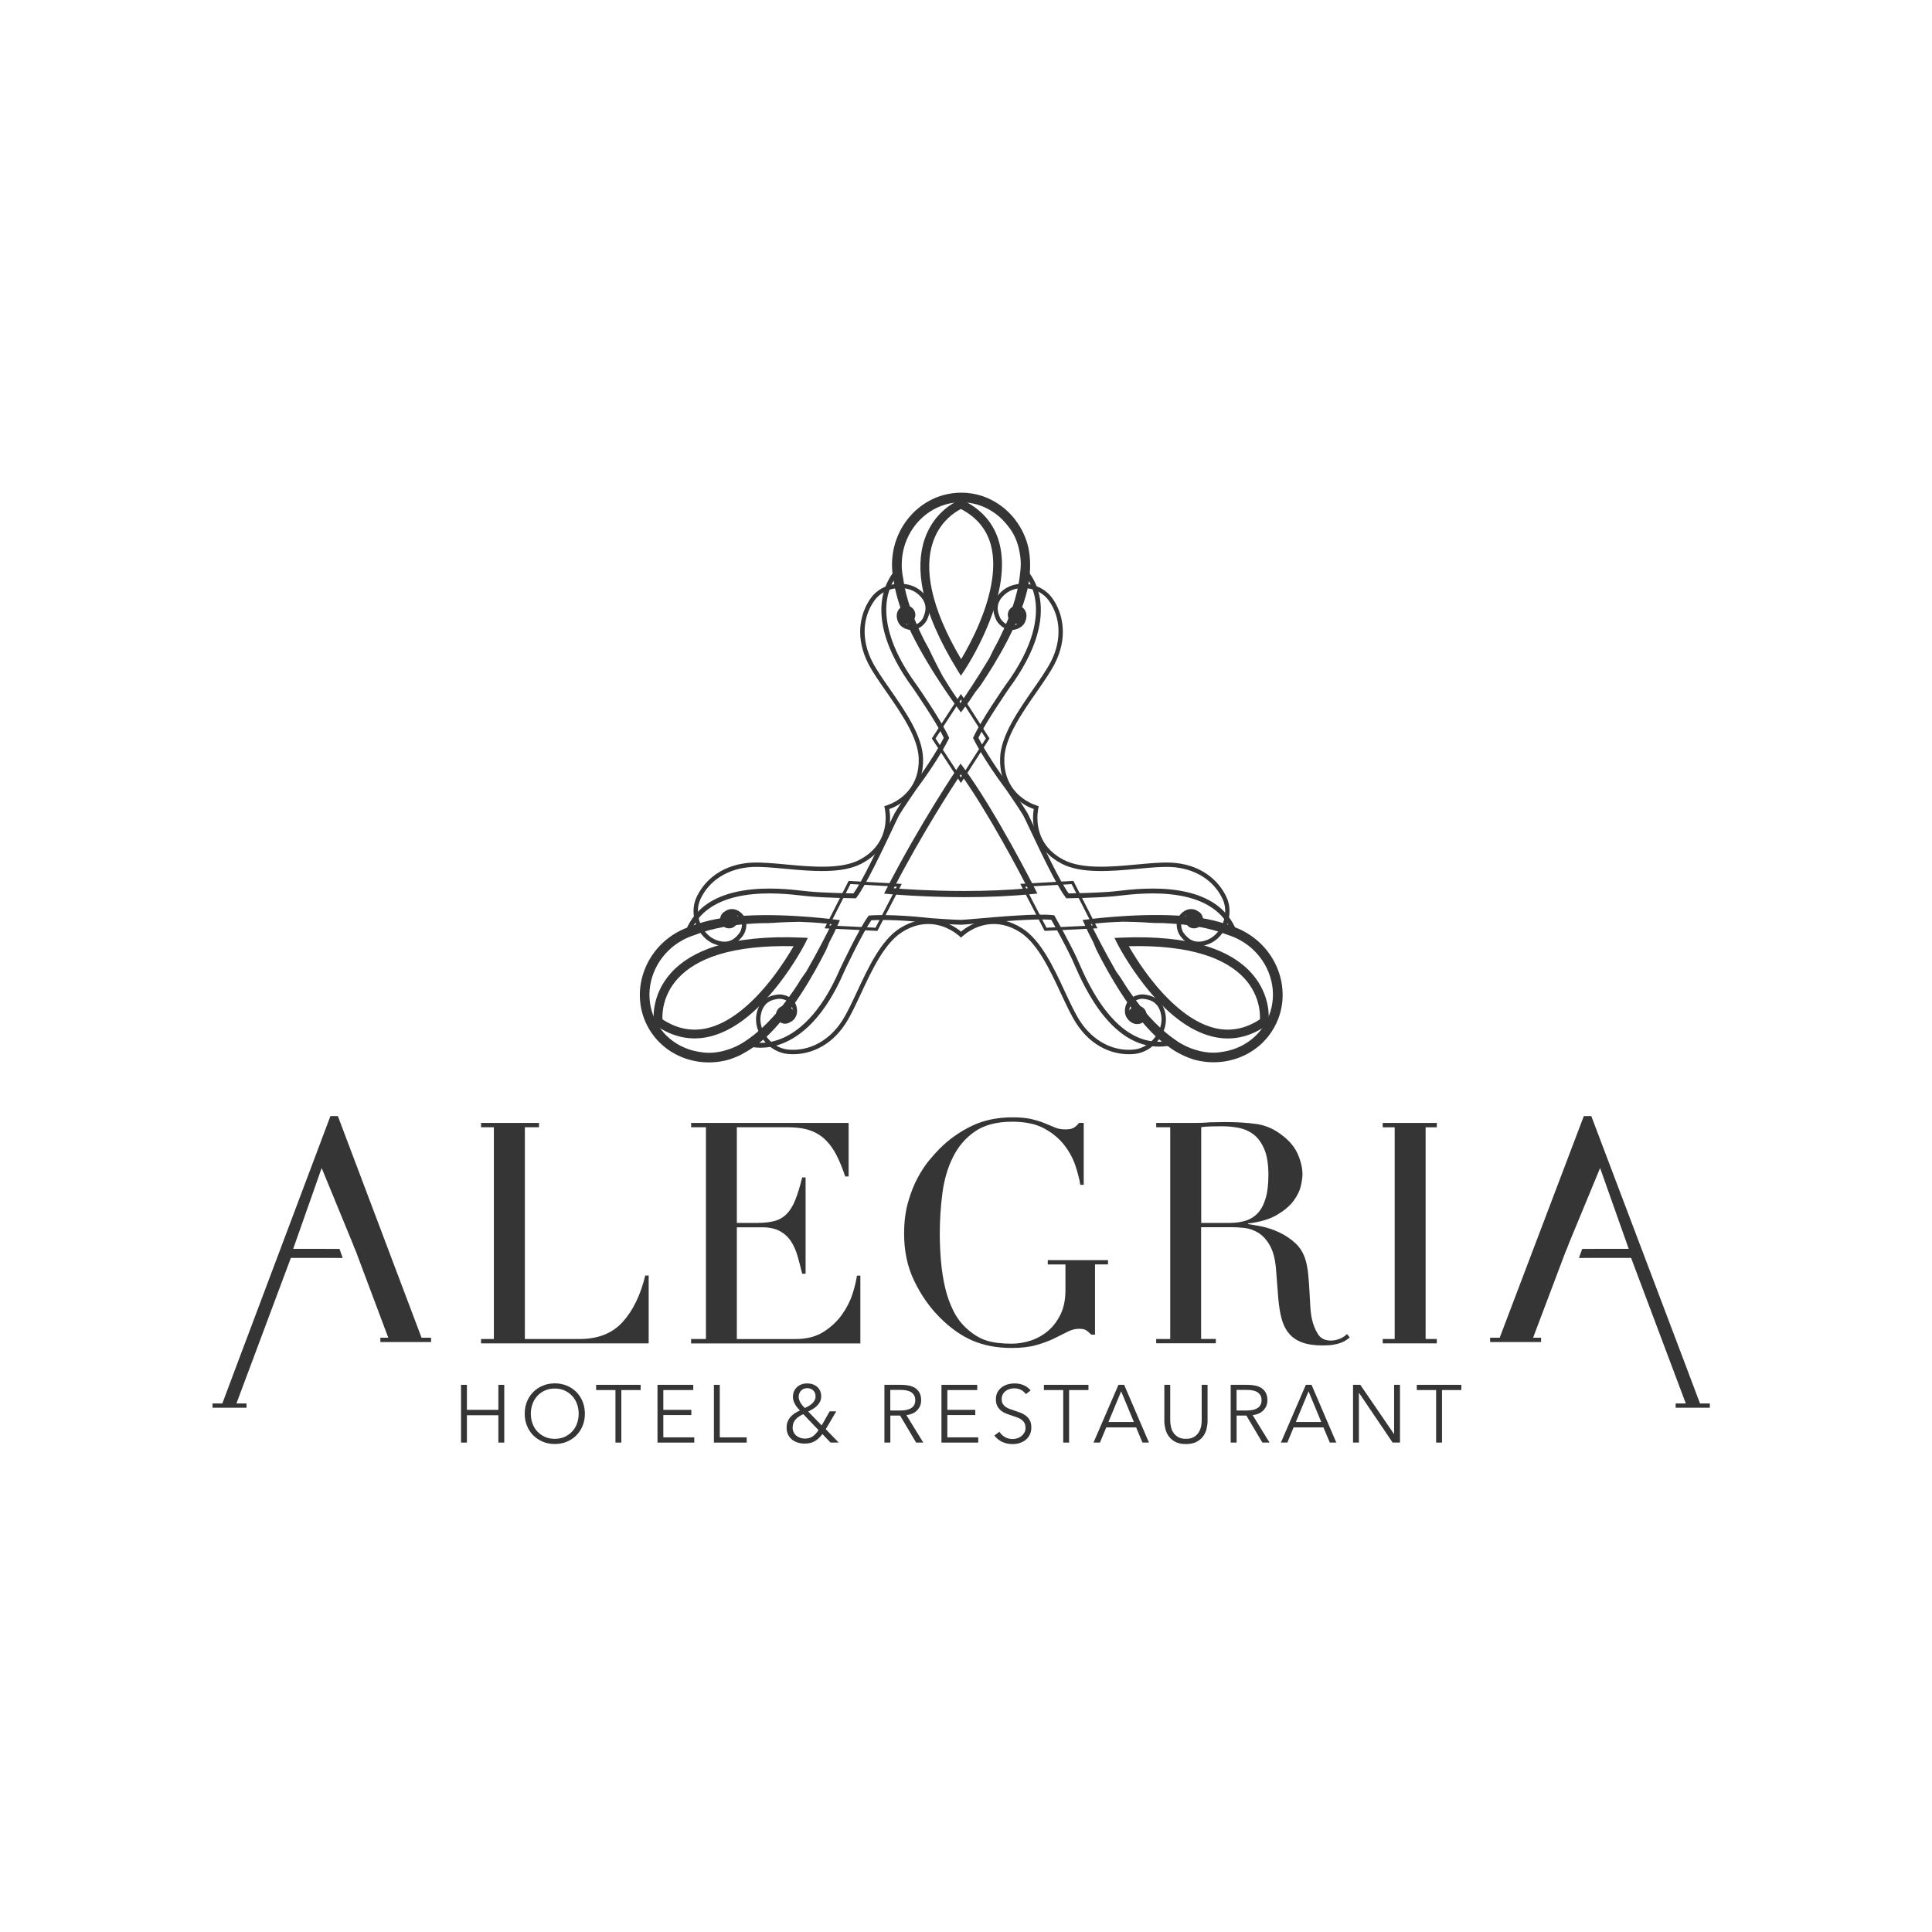 <svg width="200" height="200" viewBox="0 0 200 200" fill="none" xmlns="http://www.w3.org/2000/svg">
<path d="M49.799 138.612H51.125V116.693H49.799V116.246H55.797V116.693H54.333V138.612H60.036C61.918 138.612 63.392 138.023 64.458 136.849C65.524 135.675 66.305 134.073 66.796 132.044H67.15V139.064H49.799V138.612Z" fill="#353535"/>
<path d="M71.546 138.612H73.079V116.693H71.546V116.246H87.85V121.787H87.497C87.217 120.957 86.922 120.225 86.598 119.591C86.278 118.963 85.895 118.427 85.443 117.99C84.996 117.553 84.461 117.229 83.842 117.012C83.223 116.801 82.476 116.693 81.597 116.693H76.277V126.596H78.36C79.062 126.596 79.661 126.533 80.153 126.405C80.644 126.277 81.066 126.036 81.42 125.683C81.774 125.329 82.073 124.848 82.319 124.243C82.565 123.634 82.805 122.848 83.041 121.89H83.395V131.858H83.041C82.894 131.239 82.737 130.639 82.574 130.065C82.412 129.49 82.191 128.974 81.901 128.527C81.612 128.08 81.228 127.721 80.747 127.451C80.266 127.186 79.642 127.048 78.871 127.048H76.277V138.617H82.334C83.508 138.617 84.485 138.367 85.266 137.865C86.047 137.364 86.681 136.765 87.172 136.072C87.664 135.38 88.027 134.658 88.263 133.911C88.499 133.164 88.646 132.545 88.71 132.054H89.064V139.074H71.541V138.612H71.546Z" fill="#353535"/>
<path d="M114.682 130.89H113.355V138.165H112.972C112.736 137.929 112.545 137.772 112.397 137.684C112.25 137.6 112.014 137.556 111.69 137.556C111.307 137.556 110.914 137.659 110.521 137.861C110.128 138.062 109.666 138.293 109.145 138.548C108.62 138.804 108.006 139.035 107.303 139.236C106.601 139.437 105.741 139.541 104.739 139.541C103.221 139.541 101.875 139.29 100.701 138.789C99.527 138.288 98.392 137.492 97.306 136.402C96.236 135.336 95.351 134.073 94.649 132.619C93.942 131.165 93.593 129.534 93.593 127.716C93.593 126.498 93.73 125.403 94.01 124.43C94.285 123.457 94.624 122.608 95.022 121.881C95.415 121.154 95.823 120.544 96.24 120.053C96.658 119.562 97.002 119.179 97.282 118.899C98.245 117.936 99.345 117.16 100.583 116.56C101.821 115.961 103.231 115.666 104.813 115.666C105.623 115.666 106.291 115.73 106.817 115.858C107.342 115.986 107.794 116.128 108.178 116.29C108.561 116.452 108.91 116.595 109.219 116.723C109.528 116.85 109.877 116.914 110.26 116.914C110.688 116.914 110.992 116.855 111.174 116.737C111.356 116.619 111.533 116.452 111.705 116.241H112.186V122.652H111.832C111.749 122.097 111.582 121.448 111.336 120.697C111.091 119.95 110.707 119.233 110.182 118.55C109.656 117.867 108.964 117.288 108.099 116.821C107.234 116.349 106.129 116.118 104.783 116.118C103.182 116.118 101.895 116.457 100.922 117.13C99.949 117.803 99.193 118.688 98.648 119.788C98.102 120.888 97.739 122.131 97.557 123.521C97.375 124.912 97.287 126.312 97.287 127.721C97.287 128.684 97.331 129.642 97.415 130.605C97.498 131.568 97.645 132.477 97.847 133.331C98.048 134.186 98.333 134.977 98.697 135.704C99.06 136.431 99.532 137.05 100.107 137.561C100.745 138.136 101.408 138.538 102.091 138.764C102.774 138.99 103.663 139.098 104.749 139.098C105.412 139.098 106.075 138.985 106.738 138.764C107.401 138.538 107.991 138.204 108.517 137.752C109.037 137.305 109.465 136.731 109.799 136.038C110.128 135.345 110.295 134.525 110.295 133.587V130.895H108.463V130.448H114.701V130.89H114.682Z" fill="#353535"/>
<path d="M119.692 138.612H121.142V116.693H119.692V116.246H123.676C123.932 116.246 124.187 116.241 124.443 116.231C124.698 116.222 124.954 116.207 125.214 116.182C125.469 116.182 125.725 116.177 125.985 116.168C126.241 116.158 126.496 116.153 126.751 116.153C128.014 116.153 129.124 116.222 130.087 116.359C131.05 116.497 131.944 116.899 132.779 117.563C133.526 118.137 134.056 118.791 134.366 119.518C134.675 120.245 134.832 120.928 134.832 121.566C134.832 121.886 134.773 122.298 134.655 122.799C134.538 123.3 134.282 123.816 133.889 124.337C133.491 124.862 132.921 125.339 132.175 125.776C131.428 126.213 130.431 126.508 129.193 126.655V126.719C129.532 126.763 129.999 126.842 130.588 126.96C131.178 127.078 131.772 127.274 132.381 127.554C132.99 127.834 133.55 128.203 134.061 128.66C134.572 129.121 134.935 129.711 135.152 130.438C135.279 130.865 135.368 131.352 135.422 131.897C135.476 132.442 135.52 133.002 135.55 133.582C135.579 134.162 135.613 134.717 135.643 135.247C135.677 135.783 135.736 136.23 135.82 136.593C135.947 137.148 136.149 137.649 136.429 138.101C136.704 138.548 137.156 138.774 137.775 138.774C138.055 138.774 138.34 138.72 138.639 138.612C138.939 138.504 139.204 138.337 139.44 138.101L139.73 138.455C139.622 138.538 139.499 138.632 139.362 138.725C139.224 138.823 139.047 138.912 138.831 138.995C138.615 139.079 138.355 139.152 138.045 139.202C137.736 139.256 137.357 139.28 136.905 139.28C136.051 139.28 135.338 139.172 134.773 138.961C134.208 138.75 133.752 138.43 133.413 138.013C133.069 137.595 132.818 137.084 132.661 136.475C132.499 135.866 132.391 135.159 132.322 134.343L132.096 131.425C132.013 130.359 131.796 129.524 131.453 128.925C131.109 128.326 130.711 127.888 130.249 127.613C129.787 127.338 129.316 127.171 128.824 127.117C128.333 127.063 127.906 127.039 127.542 127.039H124.339V138.607H125.862V139.054H119.688V138.612H119.692ZM124.349 126.596H127.297C127.896 126.596 128.441 126.523 128.933 126.37C129.424 126.223 129.846 125.958 130.2 125.585C130.554 125.211 130.824 124.705 131.015 124.062C131.207 123.423 131.305 122.608 131.305 121.625C131.305 120.515 131.163 119.621 130.873 118.948C130.583 118.275 130.21 117.769 129.753 117.425C129.291 117.081 128.78 116.86 128.215 116.752C127.65 116.644 127.09 116.59 126.53 116.59C126.147 116.59 125.754 116.595 125.361 116.605C124.963 116.615 124.629 116.644 124.349 116.683V126.596V126.596Z" fill="#353535"/>
<path d="M143.139 138.612H144.377V116.698H143.139V116.246H148.739V116.698H147.58V138.612H148.739V139.064H143.139V138.612Z" fill="#353535"/>
<path d="M175.978 145.283L175.968 145.244L174.175 140.489L164.729 115.534H163.958L155.248 138.479H154.256V138.927H159.531V138.479H158.706L161.948 129.893L161.993 129.78L162.071 129.573L162.263 129.121L162.42 128.699L165.642 120.913L168.605 129.279L163.786 129.284L163.456 130.222L168.85 130.217L174.514 145.283H173.463V145.73H177V145.283H175.978Z" fill="#353535"/>
<path d="M23.017 145.283L23.032 145.244L24.815 140.489L34.207 115.534H34.974L43.639 138.479H44.626V138.927H39.375V138.479H40.195L36.973 129.893L36.934 129.78L36.855 129.573L36.663 129.121L36.501 128.699L33.298 120.913L30.351 129.279L35.145 129.284L35.475 130.222L30.11 130.217L24.476 145.283H25.522V145.73H22V145.283H23.017Z" fill="#353535"/>
<path d="M99.473 81.059L96.462 76.446L99.473 71.833L102.435 76.446L99.473 81.059ZM96.845 76.446L99.473 80.474L102.057 76.446L99.473 72.418L96.845 76.446Z" fill="#353535"/>
<path d="M90.827 96.366L85.355 96.1L87.85 91.193L93.347 91.502L90.827 96.366ZM85.856 95.806L90.636 96.037L92.837 91.787L88.037 91.517L85.856 95.806Z" fill="#353535"/>
<path d="M108.138 96.366L105.618 91.498L111.115 91.188L113.611 96.096L108.138 96.366ZM106.129 91.787L108.33 96.037L113.11 95.806L110.934 91.522L106.129 91.787Z" fill="#353535"/>
<path d="M78.738 108.46C78.011 108.46 77.564 108.318 77.529 108.303L77.686 107.826L77.608 108.062L77.686 107.826C77.701 107.831 79.028 108.249 80.811 107.551C82.471 106.903 84.883 105.129 86.927 100.374L86.932 100.369C87.01 100.207 88.818 96.331 89.864 94.872L89.933 94.779L90.046 94.769C90.139 94.759 92.34 94.592 96.319 95.044C96.447 95.054 98.839 95.226 99.463 95.226C99.625 95.226 100.259 95.172 101.064 95.103C103.476 94.892 107.519 94.543 109.018 94.74L109.14 94.754L109.199 94.862C109.214 94.887 110.624 97.383 111.39 99.009C111.459 99.151 111.543 99.343 111.641 99.564C112.171 100.777 113.164 103.037 114.701 104.903C116.553 107.153 118.621 108.121 120.856 107.777L120.93 108.273C118.508 108.642 116.283 107.615 114.313 105.223C112.736 103.302 111.724 101.003 111.184 99.765C111.086 99.549 111.007 99.357 110.943 99.22C110.275 97.805 109.111 95.717 108.831 95.221C107.288 95.064 103.285 95.413 101.109 95.599C100.229 95.678 99.65 95.727 99.463 95.727C98.81 95.727 96.383 95.55 96.28 95.545H96.27C92.846 95.157 90.709 95.236 90.203 95.265C89.186 96.739 87.447 100.448 87.388 100.581C86.455 102.752 85.365 104.51 84.141 105.807C83.154 106.854 82.083 107.605 80.958 108.038C80.084 108.367 79.322 108.46 78.738 108.46Z" fill="#353535"/>
<path d="M92.09 59.833C92.453 59.204 92.807 58.889 92.831 58.865L93.161 59.238L92.994 59.051L93.161 59.238C93.151 59.248 92.124 60.181 91.824 62.077C91.549 63.841 91.864 66.813 94.939 70.979L94.944 70.984C95.047 71.131 97.484 74.648 98.21 76.289L98.26 76.392L98.21 76.495C98.171 76.579 97.208 78.568 94.811 81.776C94.737 81.879 93.386 83.859 93.072 84.399C92.989 84.542 92.719 85.116 92.375 85.843C91.338 88.034 89.604 91.699 88.68 92.893L88.602 92.991H88.479C88.45 92.991 85.586 92.952 83.798 92.794C83.64 92.78 83.434 92.755 83.193 92.731C81.877 92.578 79.425 92.293 77.038 92.681C74.164 93.143 72.283 94.445 71.448 96.547L70.981 96.361C71.885 94.082 73.894 92.677 76.955 92.185C79.411 91.787 81.901 92.077 83.243 92.23C83.478 92.259 83.685 92.279 83.832 92.293C85.389 92.431 87.777 92.475 88.351 92.485C89.265 91.232 90.98 87.602 91.913 85.627C92.291 84.832 92.542 84.301 92.635 84.144C92.964 83.579 94.34 81.57 94.398 81.486L94.403 81.476C96.467 78.716 97.474 76.829 97.7 76.377C96.938 74.756 94.615 71.386 94.531 71.263C93.126 69.362 92.158 67.53 91.652 65.826C91.245 64.445 91.137 63.143 91.333 61.95C91.49 61.046 91.795 60.338 92.09 59.833Z" fill="#353535"/>
<path d="M106.9 59.833C106.532 59.204 106.183 58.889 106.159 58.865L105.83 59.238L105.997 59.051L105.83 59.238C105.839 59.248 106.866 60.181 107.166 62.077C107.441 63.841 107.126 66.813 104.051 70.979L104.046 70.984C103.943 71.131 101.512 74.648 100.78 76.289L100.73 76.392L100.78 76.495C100.819 76.579 101.782 78.568 104.179 81.776C104.253 81.879 105.604 83.859 105.918 84.399C106.001 84.542 106.272 85.116 106.615 85.843C107.652 88.034 109.386 91.699 110.31 92.893L110.383 92.991H110.511C110.54 92.991 113.404 92.952 115.192 92.794C115.35 92.78 115.556 92.755 115.797 92.731C117.113 92.578 119.564 92.293 121.947 92.681C124.821 93.143 126.702 94.445 127.537 96.547L128.004 96.361C127.105 94.082 125.091 92.677 122.03 92.185C119.574 91.787 117.079 92.077 115.738 92.23C115.502 92.259 115.296 92.279 115.148 92.293C113.591 92.431 111.204 92.475 110.629 92.485C109.715 91.232 108.001 87.602 107.067 85.627C106.689 84.832 106.439 84.301 106.35 84.144C106.021 83.579 104.646 81.57 104.587 81.486L104.582 81.476C102.519 78.716 101.512 76.829 101.286 76.377C102.047 74.756 104.371 71.386 104.454 71.263C105.859 69.362 106.827 67.53 107.333 65.826C107.74 64.445 107.848 63.143 107.652 61.95C107.5 61.046 107.195 60.338 106.9 59.833Z" fill="#353535"/>
<path d="M119.938 107.649C119.299 108.485 118.381 109.02 117.408 109.108C117.226 109.128 117.044 109.133 116.863 109.133C115.978 109.133 115.089 108.932 114.274 108.539C113.134 107.993 112.171 107.109 111.4 105.915C110.884 105.11 110.373 104.014 109.833 102.855C108.693 100.414 107.406 97.643 105.569 96.484C103.108 94.931 101.05 95.919 100.161 96.513C100.141 96.523 100.121 96.538 100.097 96.557C99.876 96.715 99.473 97.063 99.473 97.063C99.434 97.009 99.35 96.931 99.247 96.847C99.213 96.823 99.178 96.793 99.144 96.769L99.139 96.764C99.001 96.651 98.756 96.469 98.427 96.282C98.427 96.282 98.427 96.282 98.422 96.282C97.4 95.712 95.553 95.123 93.391 96.484C91.554 97.643 90.262 100.414 89.127 102.855C88.587 104.014 88.076 105.11 87.56 105.915C86.794 107.109 85.826 107.993 84.687 108.539C83.866 108.932 82.982 109.133 82.098 109.133C81.916 109.133 81.734 109.123 81.553 109.108C80.585 109.015 79.661 108.485 79.023 107.649C78.414 106.849 78.153 105.896 78.305 105.026C78.62 103.223 79.976 103.032 80.487 102.958L80.521 102.953C81.081 102.875 82.275 103.199 82.481 104.319C82.648 105.228 82.108 105.694 81.783 105.817C81.636 105.915 81.459 105.974 81.268 105.974C80.752 105.974 80.334 105.557 80.334 105.041C80.334 104.525 80.752 104.108 81.268 104.108C81.597 104.108 81.891 104.28 82.054 104.54C82.049 104.496 82.044 104.447 82.034 104.397C81.877 103.562 80.948 103.346 80.585 103.4L80.55 103.405C80.049 103.474 79.013 103.621 78.752 105.1C78.62 105.842 78.851 106.672 79.386 107.369C79.946 108.106 80.752 108.573 81.597 108.652C83.758 108.858 85.846 107.743 87.182 105.665C87.683 104.884 88.184 103.803 88.72 102.658C89.884 100.158 91.205 97.324 93.156 96.091C94.428 95.29 95.749 95.02 97.09 95.29C98.299 95.535 99.129 96.14 99.483 96.444C99.841 96.14 100.672 95.531 101.875 95.29C103.211 95.02 104.538 95.29 105.805 96.091C107.755 97.319 109.077 100.153 110.241 102.658C110.776 103.803 111.277 104.884 111.778 105.665C113.115 107.743 115.197 108.858 117.364 108.652C118.209 108.573 119.014 108.101 119.574 107.369C120.105 106.672 120.336 105.842 120.208 105.1C119.948 103.621 118.911 103.474 118.415 103.405L118.381 103.4C118.017 103.346 117.089 103.562 116.931 104.397C116.917 104.481 116.912 104.555 116.907 104.623C117.064 104.324 117.383 104.117 117.747 104.117C118.272 104.117 118.695 104.545 118.695 105.066C118.695 105.38 118.543 105.66 118.302 105.832C118.145 105.945 117.953 106.014 117.742 106.014C117.162 106.038 116.779 105.547 116.691 105.424C116.686 105.414 116.681 105.409 116.676 105.404C116.671 105.4 116.671 105.4 116.671 105.4C116.499 105.149 116.391 104.795 116.48 104.314C116.686 103.194 117.88 102.87 118.44 102.948L118.474 102.953C118.985 103.027 120.336 103.214 120.655 105.021C120.807 105.896 120.547 106.849 119.938 107.649Z" fill="#353535"/>
<path d="M106.385 60.456C107.426 60.584 108.354 61.115 108.919 61.906C109.027 62.053 109.126 62.205 109.219 62.367C109.666 63.134 109.936 63.998 110.005 64.907C110.108 66.165 109.828 67.447 109.185 68.709C108.747 69.564 108.06 70.551 107.328 71.603C105.79 73.818 104.046 76.323 103.968 78.495C103.865 81.403 105.751 82.685 106.719 83.151C106.738 83.161 106.763 83.171 106.787 83.181C107.033 83.294 107.539 83.466 107.539 83.466C107.51 83.525 107.485 83.638 107.465 83.766C107.46 83.805 107.456 83.849 107.451 83.893V83.898C107.421 84.075 107.387 84.375 107.392 84.758C107.392 84.758 107.392 84.758 107.392 84.763C107.411 85.932 107.834 87.828 110.098 89.007C112.024 90.014 115.07 89.734 117.752 89.484C119.024 89.366 120.228 89.257 121.186 89.297C122.605 89.361 123.853 89.749 124.899 90.456C125.651 90.967 126.27 91.63 126.717 92.397C126.81 92.554 126.894 92.716 126.972 92.883C127.38 93.767 127.385 94.833 126.982 95.806C126.599 96.734 125.901 97.442 125.076 97.746C123.357 98.38 122.512 97.309 122.193 96.901L122.173 96.872C121.819 96.425 121.505 95.236 122.365 94.489C123.067 93.885 123.74 94.121 124.015 94.337C124.172 94.415 124.315 94.538 124.408 94.705C124.668 95.152 124.516 95.722 124.074 95.978C123.627 96.238 123.057 96.086 122.802 95.644C122.635 95.359 122.64 95.02 122.782 94.745C122.743 94.769 122.708 94.799 122.669 94.833C122.026 95.388 122.311 96.302 122.536 96.587L122.561 96.616C122.871 97.014 123.519 97.835 124.929 97.314C125.636 97.053 126.236 96.439 126.57 95.624C126.923 94.769 126.923 93.836 126.565 93.07C125.656 91.1 123.637 89.857 121.171 89.749C120.242 89.71 119.059 89.818 117.801 89.936C115.055 90.186 111.941 90.476 109.897 89.405C108.566 88.712 107.667 87.7 107.225 86.408C106.827 85.244 106.935 84.222 107.018 83.761C107.018 83.761 107.018 83.761 107.018 83.756C106.576 83.599 105.633 83.191 104.818 82.267C103.909 81.246 103.477 79.968 103.531 78.465C103.609 76.161 105.397 73.592 106.969 71.327C107.691 70.291 108.369 69.313 108.792 68.488C109.917 66.292 109.828 63.925 108.566 62.161C108.07 61.473 107.259 61.011 106.345 60.898C105.476 60.79 104.641 61.007 104.066 61.493C102.916 62.461 103.314 63.433 103.506 63.9L103.521 63.934C103.658 64.273 104.312 64.971 105.112 64.686C105.191 64.656 105.26 64.627 105.324 64.593C104.985 64.607 104.646 64.435 104.459 64.121C104.194 63.669 104.346 63.089 104.803 62.824C105.073 62.667 105.392 62.657 105.663 62.775C105.839 62.854 105.997 62.986 106.1 63.168C106.414 63.654 106.183 64.234 106.119 64.371C106.114 64.381 106.11 64.386 106.11 64.396C106.105 64.401 106.105 64.406 106.105 64.406C105.977 64.681 105.726 64.956 105.265 65.118C104.194 65.501 103.309 64.637 103.098 64.111L103.084 64.077C102.887 63.6 102.371 62.333 103.771 61.154C104.43 60.589 105.387 60.334 106.385 60.456Z" fill="#353535"/>
<path d="M92.689 60.456C91.648 60.584 90.719 61.115 90.154 61.906C90.046 62.053 89.948 62.205 89.855 62.367C89.408 63.134 89.138 63.998 89.064 64.907C88.966 66.165 89.241 67.447 89.889 68.709C90.326 69.564 91.014 70.551 91.746 71.603C93.284 73.818 95.027 76.323 95.106 78.495C95.209 81.403 93.323 82.685 92.355 83.151C92.335 83.161 92.311 83.171 92.286 83.181C92.041 83.294 91.535 83.466 91.535 83.466C91.564 83.525 91.589 83.638 91.608 83.766C91.613 83.805 91.618 83.849 91.623 83.893V83.898C91.653 84.075 91.687 84.375 91.682 84.758C91.682 84.758 91.682 84.758 91.682 84.763C91.662 85.932 91.24 87.828 88.975 89.007C87.05 90.014 84.004 89.734 81.322 89.484C80.05 89.366 78.846 89.257 77.888 89.297C76.469 89.361 75.221 89.749 74.174 90.456C73.423 90.967 72.804 91.63 72.357 92.397C72.263 92.554 72.18 92.716 72.101 92.883C71.694 93.767 71.689 94.833 72.091 95.806C72.475 96.734 73.172 97.442 73.998 97.746C75.717 98.38 76.562 97.309 76.881 96.901L76.901 96.872C77.254 96.425 77.569 95.236 76.709 94.489C76.007 93.885 75.334 94.121 75.064 94.337C74.906 94.415 74.764 94.538 74.671 94.705C74.41 95.152 74.562 95.722 75.005 95.978C75.452 96.238 76.021 96.086 76.277 95.644C76.444 95.359 76.439 95.02 76.297 94.745C76.336 94.769 76.37 94.799 76.409 94.833C77.053 95.388 76.768 96.302 76.542 96.587L76.518 96.616C76.208 97.014 75.56 97.835 74.15 97.314C73.442 97.053 72.843 96.439 72.509 95.624C72.155 94.769 72.155 93.836 72.514 93.07C73.423 91.1 75.442 89.857 77.908 89.749C78.836 89.71 80.02 89.818 81.278 89.936C84.024 90.186 87.138 90.476 89.182 89.405C90.513 88.712 91.412 87.7 91.854 86.408C92.252 85.244 92.144 84.222 92.06 83.761C92.06 83.761 92.06 83.761 92.06 83.756C92.502 83.599 93.446 83.191 94.266 82.267C95.175 81.246 95.607 79.968 95.553 78.465C95.474 76.161 93.686 73.592 92.114 71.327C91.392 70.291 90.714 69.313 90.292 68.488C89.167 66.292 89.255 63.925 90.523 62.161C91.019 61.473 91.825 61.011 92.743 60.898C93.618 60.79 94.448 61.007 95.022 61.493C96.172 62.461 95.774 63.433 95.582 63.9L95.568 63.934C95.43 64.273 94.777 64.971 93.976 64.686C93.898 64.656 93.829 64.627 93.765 64.593C94.104 64.607 94.443 64.435 94.629 64.121C94.895 63.669 94.738 63.089 94.286 62.824C94.016 62.667 93.696 62.657 93.426 62.775C93.249 62.854 93.092 62.986 92.989 63.168C92.674 63.654 92.905 64.234 92.969 64.371C92.974 64.381 92.979 64.386 92.979 64.396C92.979 64.401 92.984 64.406 92.984 64.406C93.112 64.681 93.362 64.956 93.824 65.118C94.895 65.501 95.779 64.637 95.99 64.111L96.005 64.077C96.201 63.6 96.717 62.333 95.317 61.154C94.644 60.589 93.686 60.334 92.689 60.456Z" fill="#353535"/>
<path d="M106.62 57.946C106.606 57.696 106.581 57.45 106.547 57.199C106.522 57.037 106.498 56.88 106.463 56.723C106.463 56.718 106.463 56.718 106.463 56.713C106.213 55.627 105.736 54.635 105.083 53.79C103.987 52.371 102.406 51.378 100.608 51.088C100.249 51.029 99.876 51 99.502 51C99.178 51 98.854 51.025 98.54 51.069C95.042 51.56 92.34 54.689 92.34 58.462C92.34 58.992 92.394 59.508 92.497 60.009C92.502 60.029 92.507 60.049 92.507 60.068C92.522 60.166 92.537 60.265 92.551 60.368C92.659 61.002 92.826 61.724 93.087 62.529C93.2 62.878 93.332 63.242 93.485 63.625C93.485 63.63 93.49 63.635 93.49 63.639C93.504 63.674 93.519 63.708 93.534 63.743C93.549 63.777 93.563 63.812 93.578 63.851C93.578 63.856 93.583 63.856 93.583 63.861C93.598 63.895 93.612 63.929 93.627 63.964C95.371 68.11 98.569 72.526 99.321 73.538C99.419 73.671 99.473 73.744 99.478 73.749C99.478 73.749 99.478 73.749 99.483 73.744L99.488 73.739C99.493 73.734 99.493 73.73 99.497 73.725C99.497 73.72 99.502 73.72 99.502 73.715C99.802 73.317 100.087 72.929 100.362 72.546C100.539 72.285 100.74 71.986 100.961 71.647C101.035 71.558 101.109 71.465 101.182 71.372C101.281 71.249 101.374 71.131 101.467 71.008C103.172 68.493 105.486 64.627 106.345 61.085C106.444 60.638 106.517 60.191 106.571 59.734C106.581 59.665 106.586 59.592 106.591 59.523C106.64 58.997 106.65 58.472 106.62 57.946ZM99.601 51.796L99.483 51.83C99.443 51.82 99.404 51.81 99.365 51.801L99.601 51.796ZM105.594 59.395C105.589 59.469 105.579 59.543 105.569 59.616C105.505 60.157 105.407 60.697 105.279 61.233C105.279 61.237 105.279 61.237 105.279 61.242C105.152 61.773 104.999 62.303 104.822 62.829C104.709 63.163 104.587 63.497 104.459 63.831C104.4 63.983 104.341 64.136 104.277 64.288C104.262 64.322 104.248 64.357 104.233 64.391C104.022 64.907 103.786 65.413 103.54 65.919C103.476 66.047 103.418 66.169 103.354 66.297C103.29 66.42 103.231 66.548 103.162 66.671L102.961 67.039C102.892 67.162 102.828 67.284 102.764 67.412C102.656 67.643 102.543 67.879 102.43 68.11C101.222 70.134 99.949 72.02 99.424 72.791C99.301 72.619 99.178 72.447 99.055 72.271C98.54 71.534 98.053 70.772 97.596 70.016C97.4 69.652 97.203 69.284 97.017 68.915C96.761 68.419 96.511 67.913 96.275 67.412C96.216 67.284 96.157 67.162 96.088 67.039L95.887 66.675C95.818 66.553 95.754 66.43 95.69 66.307C95.626 66.184 95.563 66.056 95.504 65.934C95.258 65.438 95.027 64.931 94.811 64.421C94.752 64.278 94.693 64.136 94.634 63.988C94.619 63.949 94.605 63.915 94.59 63.875C94.457 63.546 94.335 63.212 94.222 62.873C94.079 62.456 93.951 62.033 93.838 61.606C93.809 61.503 93.784 61.4 93.76 61.296C93.647 60.83 93.558 60.358 93.499 59.886C93.401 59.425 93.347 58.948 93.347 58.457C93.347 57.872 93.421 57.303 93.563 56.762C94.212 54.262 96.26 52.361 98.77 52.041C99.016 52.012 99.262 51.997 99.512 51.997C99.817 51.997 100.111 52.022 100.401 52.066C101.978 52.307 103.359 53.176 104.316 54.419C104.474 54.606 104.616 54.802 104.744 55.008C104.862 55.195 104.965 55.392 105.063 55.593C105.191 55.863 105.294 56.148 105.378 56.433C105.427 56.605 105.471 56.777 105.505 56.954C105.613 57.435 105.672 57.936 105.672 58.457C105.658 58.776 105.638 59.091 105.594 59.395Z" fill="#353535"/>
<path d="M99.473 69.952L99.1 69.348C97.248 66.341 96.054 63.59 95.553 61.169C95.135 59.159 95.194 57.361 95.715 55.819C96.746 52.778 99.217 51.81 99.321 51.771L99.502 51.703L99.679 51.786C101.644 52.739 102.907 54.213 103.437 56.158C104.071 58.481 103.658 61.419 102.209 64.882C101.143 67.432 99.915 69.284 99.861 69.362L99.473 69.952ZM99.478 52.695C99.266 52.798 98.874 53.019 98.441 53.378C97.572 54.1 96.948 55.023 96.575 56.129C96.108 57.514 96.069 59.154 96.452 60.997C96.899 63.143 97.921 65.575 99.497 68.237C99.945 67.491 100.706 66.135 101.384 64.514C102.322 62.269 103.29 59.037 102.568 56.394C102.126 54.773 101.084 53.53 99.478 52.695Z" fill="#353535"/>
<path d="M122.36 109.197C122.581 109.305 122.812 109.408 123.048 109.496C123.2 109.555 123.352 109.609 123.504 109.659C123.509 109.659 123.509 109.659 123.514 109.664C124.585 109.973 125.685 110.042 126.737 109.885C128.51 109.619 130.146 108.725 131.281 107.296C131.507 107.011 131.713 106.701 131.9 106.372C132.057 106.087 132.194 105.797 132.312 105.498C133.589 102.207 132.18 98.321 128.888 96.479C128.427 96.218 127.945 96.012 127.459 95.86C127.439 95.855 127.42 95.845 127.405 95.84C127.311 95.801 127.218 95.766 127.125 95.732C126.516 95.516 125.803 95.31 124.978 95.147C124.62 95.079 124.236 95.015 123.829 94.961C123.824 94.961 123.819 94.961 123.809 94.956C123.77 94.951 123.735 94.946 123.696 94.941C123.657 94.936 123.622 94.931 123.583 94.926C123.578 94.926 123.573 94.926 123.573 94.926C123.539 94.921 123.499 94.917 123.465 94.912C118.995 94.411 113.577 95.044 112.329 95.206C112.167 95.226 112.078 95.241 112.063 95.241C112.063 95.241 112.063 95.246 112.068 95.246C112.068 95.246 112.068 95.251 112.073 95.251C112.073 95.255 112.078 95.26 112.083 95.265C112.083 95.27 112.083 95.27 112.088 95.275C112.289 95.727 112.491 96.169 112.692 96.597C112.835 96.877 112.997 97.201 113.184 97.555C113.228 97.663 113.272 97.771 113.316 97.879C113.375 98.021 113.434 98.164 113.493 98.306C114.859 101.023 117.104 104.928 119.771 107.409C120.115 107.708 120.469 107.993 120.842 108.263C120.901 108.308 120.96 108.347 121.019 108.386C121.431 108.696 121.883 108.966 122.36 109.197ZM131.153 106.068L131.182 105.95C131.207 105.92 131.236 105.891 131.261 105.861L131.153 106.068ZM121.593 107.59C121.53 107.546 121.471 107.507 121.412 107.463C120.97 107.143 120.547 106.795 120.139 106.421L120.135 106.416C119.732 106.048 119.344 105.655 118.975 105.242C118.739 104.977 118.504 104.707 118.278 104.432C118.174 104.304 118.071 104.176 117.968 104.049C117.944 104.019 117.924 103.99 117.899 103.96C117.556 103.523 117.226 103.071 116.907 102.609C116.828 102.496 116.745 102.378 116.671 102.261C116.593 102.143 116.514 102.03 116.44 101.907L116.219 101.548C116.146 101.43 116.072 101.312 115.988 101.195C115.836 100.983 115.689 100.772 115.541 100.561C114.362 98.517 113.336 96.489 112.923 95.653C113.134 95.629 113.346 95.604 113.557 95.585C114.451 95.496 115.355 95.442 116.239 95.413C116.657 95.418 117.069 95.427 117.482 95.442C118.042 95.462 118.602 95.491 119.157 95.531C119.295 95.54 119.437 95.55 119.575 95.55H119.992C120.13 95.55 120.272 95.555 120.41 95.56C120.547 95.565 120.69 95.57 120.827 95.58C121.382 95.609 121.932 95.653 122.483 95.712C122.635 95.727 122.792 95.747 122.944 95.766C122.984 95.771 123.028 95.776 123.067 95.781C123.421 95.825 123.77 95.884 124.118 95.948C124.556 96.027 124.988 96.12 125.41 96.233C125.514 96.258 125.617 96.287 125.72 96.317C126.182 96.449 126.634 96.597 127.076 96.773C127.528 96.911 127.97 97.098 128.397 97.338C128.908 97.623 129.365 97.967 129.768 98.35C131.634 100.138 132.293 102.855 131.345 105.198C131.251 105.424 131.148 105.65 131.025 105.866C130.878 106.132 130.711 106.382 130.529 106.613C129.551 107.87 128.117 108.656 126.565 108.882C126.324 108.927 126.083 108.956 125.838 108.966C125.617 108.976 125.396 108.976 125.175 108.956C124.875 108.936 124.58 108.887 124.285 108.823C124.114 108.784 123.942 108.735 123.77 108.681C123.298 108.543 122.826 108.347 122.379 108.096C122.104 107.954 121.839 107.777 121.593 107.59Z" fill="#353535"/>
<path d="M115.369 97.093L116.077 97.063C119.604 96.916 122.591 97.216 124.949 97.962C126.904 98.581 128.446 99.505 129.537 100.718C131.688 103.106 131.325 105.734 131.31 105.842L131.281 106.038L131.118 106.151C129.33 107.399 127.429 107.787 125.469 107.296C123.131 106.711 120.773 104.918 118.454 101.966C116.75 99.79 115.733 97.815 115.689 97.731L115.369 97.093ZM130.426 105.522C130.436 105.287 130.441 104.84 130.337 104.284C130.131 103.174 129.63 102.177 128.849 101.312C127.866 100.232 126.457 99.392 124.659 98.827C122.571 98.169 119.948 97.874 116.853 97.952C117.285 98.704 118.096 100.035 119.186 101.416C120.689 103.331 123.038 105.748 125.695 106.412C127.321 106.819 128.913 106.52 130.426 105.522Z" fill="#353535"/>
<path d="M78.001 108.401C78.06 108.362 78.119 108.318 78.178 108.278C78.551 108.008 78.91 107.723 79.249 107.423C81.916 104.943 84.161 101.037 85.527 98.321C85.586 98.178 85.645 98.036 85.704 97.894C85.748 97.785 85.792 97.677 85.836 97.569C86.023 97.211 86.185 96.886 86.328 96.611C86.529 96.184 86.725 95.747 86.932 95.29C86.932 95.285 86.937 95.285 86.937 95.28C86.942 95.275 86.942 95.27 86.942 95.265C86.942 95.26 86.946 95.26 86.946 95.26C86.946 95.255 86.951 95.255 86.951 95.255C86.942 95.255 86.848 95.241 86.686 95.221C85.438 95.059 80.025 94.42 75.55 94.926C75.515 94.931 75.476 94.936 75.442 94.941C75.437 94.941 75.432 94.941 75.432 94.941C75.393 94.946 75.358 94.951 75.319 94.956C75.28 94.961 75.245 94.966 75.206 94.971C75.201 94.971 75.191 94.971 75.186 94.975C74.778 95.029 74.395 95.093 74.037 95.162C73.207 95.324 72.494 95.531 71.89 95.747C71.797 95.781 71.703 95.816 71.61 95.855C71.59 95.86 71.571 95.865 71.556 95.874C71.07 96.032 70.593 96.238 70.126 96.493C66.835 98.336 65.425 102.221 66.703 105.513C66.816 105.807 66.953 106.102 67.115 106.387C67.297 106.716 67.508 107.026 67.734 107.31C68.869 108.74 70.51 109.634 72.278 109.899C73.334 110.056 74.43 109.988 75.501 109.678C75.505 109.678 75.505 109.678 75.51 109.673C75.663 109.624 75.82 109.57 75.967 109.511C76.203 109.423 76.429 109.32 76.655 109.212C77.117 108.966 77.574 108.696 78.001 108.401ZM67.739 105.861C67.764 105.891 67.793 105.92 67.823 105.95L67.852 106.068L67.739 105.861ZM76.621 108.106C76.169 108.357 75.702 108.553 75.231 108.691C75.058 108.745 74.887 108.794 74.715 108.833C74.42 108.902 74.125 108.946 73.826 108.971C73.605 108.986 73.383 108.991 73.162 108.981C72.922 108.971 72.676 108.941 72.44 108.897C70.888 108.671 69.458 107.885 68.476 106.628C68.294 106.397 68.127 106.146 67.98 105.881C67.857 105.665 67.749 105.439 67.66 105.213C66.712 102.87 67.371 100.153 69.237 98.365C69.64 97.977 70.097 97.638 70.608 97.353C71.035 97.112 71.482 96.926 71.929 96.788C72.371 96.611 72.823 96.459 73.285 96.331C73.388 96.302 73.492 96.272 73.595 96.248C74.022 96.135 74.454 96.041 74.887 95.963C75.235 95.899 75.589 95.845 75.938 95.796C75.977 95.791 76.021 95.786 76.061 95.781C76.213 95.761 76.37 95.742 76.522 95.727C77.073 95.668 77.628 95.624 78.178 95.594C78.315 95.59 78.453 95.58 78.595 95.575C78.733 95.57 78.875 95.565 79.013 95.565H79.43C79.568 95.565 79.711 95.555 79.848 95.545C80.403 95.506 80.963 95.477 81.523 95.457C81.936 95.442 82.349 95.432 82.766 95.427C83.645 95.457 84.554 95.511 85.448 95.599C85.659 95.619 85.871 95.644 86.082 95.668C85.669 96.503 84.643 98.537 83.464 100.576C83.316 100.787 83.169 100.998 83.017 101.209C82.933 101.322 82.859 101.44 82.786 101.563L82.565 101.922C82.491 102.04 82.412 102.157 82.334 102.27C82.255 102.388 82.177 102.501 82.098 102.619C81.779 103.076 81.45 103.528 81.106 103.97C81.081 104 81.056 104.029 81.037 104.058C80.934 104.186 80.831 104.314 80.727 104.442C80.501 104.717 80.271 104.987 80.03 105.252C79.661 105.665 79.273 106.053 78.871 106.426L78.866 106.431C78.458 106.804 78.035 107.153 77.593 107.473C77.534 107.517 77.471 107.556 77.412 107.6C77.166 107.777 76.901 107.954 76.621 108.106Z" fill="#353535"/>
<path d="M83.311 97.727C83.267 97.81 82.25 99.785 80.546 101.961C78.232 104.913 75.869 106.711 73.531 107.291C71.571 107.777 69.669 107.394 67.881 106.146L67.719 106.033L67.69 105.837C67.675 105.724 67.317 103.096 69.463 100.713C70.554 99.505 72.096 98.576 74.051 97.957C76.409 97.211 79.396 96.911 82.923 97.058L83.63 97.088L83.311 97.727ZM73.31 106.412C75.967 105.748 78.315 103.327 79.819 101.416C80.904 100.03 81.719 98.704 82.152 97.952C79.062 97.879 76.439 98.169 74.346 98.827C72.548 99.392 71.138 100.227 70.156 101.312C69.375 102.177 68.874 103.174 68.667 104.284C68.564 104.84 68.564 105.287 68.579 105.522C70.092 106.52 71.684 106.819 73.31 106.412Z" fill="#353535"/>
<path d="M99.822 92.873C95.45 92.873 92.021 92.554 91.986 92.549L91.52 92.505L91.736 92.087C95.312 85.116 99.149 79.472 99.188 79.413L99.439 79.045L99.704 79.403C103.083 83.977 107.141 92.008 107.18 92.087L107.387 92.5L106.925 92.544C104.783 92.765 102.391 92.873 99.822 92.873ZM92.517 91.954C93.598 92.043 96.417 92.234 99.822 92.234C102.184 92.234 104.395 92.141 106.399 91.959C105.549 90.309 102.302 84.114 99.458 80.15C98.574 81.486 95.484 86.236 92.517 91.954Z" fill="#353535"/>
<path d="M47.726 143.357H48.335V145.946H51.592V143.357H52.201V149.336H51.592V146.506H48.335V149.336H47.726V143.357Z" fill="#353535"/>
<path d="M60.547 146.344C60.547 146.801 60.469 147.219 60.312 147.602C60.154 147.985 59.938 148.314 59.658 148.594C59.378 148.874 59.049 149.09 58.671 149.247C58.292 149.405 57.88 149.483 57.433 149.483C56.986 149.483 56.578 149.405 56.195 149.247C55.817 149.09 55.487 148.874 55.208 148.594C54.928 148.314 54.711 147.985 54.554 147.602C54.397 147.219 54.318 146.801 54.318 146.344C54.318 145.887 54.397 145.47 54.554 145.087C54.711 144.703 54.932 144.374 55.208 144.094C55.487 143.814 55.817 143.598 56.195 143.441C56.573 143.284 56.986 143.205 57.433 143.205C57.875 143.205 58.292 143.284 58.671 143.441C59.049 143.598 59.378 143.814 59.658 144.094C59.938 144.374 60.154 144.703 60.312 145.087C60.464 145.47 60.547 145.887 60.547 146.344ZM59.904 146.349C59.904 146 59.85 145.671 59.737 145.352C59.624 145.038 59.462 144.762 59.245 144.522C59.029 144.281 58.769 144.094 58.464 143.952C58.16 143.809 57.811 143.741 57.428 143.741C57.045 143.741 56.701 143.809 56.391 143.952C56.087 144.094 55.827 144.281 55.61 144.522C55.394 144.762 55.232 145.038 55.119 145.352C55.006 145.666 54.952 146 54.952 146.349C54.952 146.698 55.006 147.032 55.119 147.346C55.232 147.661 55.394 147.936 55.61 148.172C55.827 148.407 56.087 148.594 56.391 148.737C56.696 148.879 57.045 148.948 57.428 148.948C57.811 148.948 58.155 148.879 58.464 148.737C58.769 148.594 59.029 148.407 59.245 148.172C59.462 147.936 59.624 147.661 59.737 147.346C59.845 147.027 59.904 146.698 59.904 146.349Z" fill="#353535"/>
<path d="M64.32 149.336H63.711V143.898H61.712V143.357H66.32V143.898H64.32V149.336Z" fill="#353535"/>
<path d="M68.667 148.795H71.87V149.336H68.063V143.357H71.767V143.898H68.667V145.946H71.566V146.487H68.667V148.795Z" fill="#353535"/>
<path d="M74.513 148.795H77.299V149.336H73.904V143.357H74.513V148.795Z" fill="#353535"/>
<path d="M85.483 147.951L86.824 149.336H85.979L85.134 148.452C84.888 148.791 84.618 149.036 84.333 149.198C84.048 149.36 83.7 149.439 83.297 149.439C83.041 149.439 82.8 149.405 82.575 149.331C82.349 149.257 82.147 149.154 81.98 149.017C81.813 148.879 81.676 148.707 81.577 148.501C81.479 148.294 81.43 148.059 81.43 147.788C81.43 147.562 81.464 147.361 81.533 147.179C81.602 146.998 81.7 146.835 81.823 146.693C81.946 146.55 82.093 146.423 82.26 146.31C82.427 146.197 82.614 146.099 82.81 146.015C82.722 145.927 82.633 145.828 82.545 145.72C82.457 145.612 82.378 145.504 82.314 145.386C82.245 145.268 82.191 145.15 82.147 145.018C82.103 144.89 82.083 144.757 82.083 144.62C82.083 144.394 82.123 144.193 82.201 144.021C82.28 143.844 82.388 143.696 82.52 143.579C82.653 143.456 82.815 143.367 82.992 143.303C83.174 143.24 83.365 143.21 83.567 143.21C83.763 143.21 83.95 143.24 84.122 143.299C84.294 143.357 84.451 143.446 84.584 143.559C84.716 143.672 84.819 143.814 84.898 143.981C84.972 144.148 85.011 144.34 85.011 144.551C85.011 144.748 84.972 144.924 84.898 145.082C84.824 145.239 84.721 145.381 84.594 145.509C84.466 145.637 84.323 145.75 84.161 145.848C83.999 145.946 83.837 146.04 83.665 146.123L85.06 147.558L85.885 146.103H86.568L85.483 147.951ZM83.154 146.393C82.796 146.555 82.52 146.747 82.334 146.973C82.147 147.194 82.054 147.469 82.054 147.788C82.054 147.955 82.088 148.113 82.152 148.25C82.216 148.393 82.309 148.511 82.422 148.609C82.535 148.707 82.673 148.786 82.825 148.84C82.977 148.894 83.139 148.923 83.306 148.923C83.631 148.923 83.906 148.849 84.122 148.702C84.338 148.555 84.544 148.334 84.736 148.044L83.154 146.393ZM84.427 144.546C84.427 144.301 84.348 144.094 84.186 143.937C84.024 143.78 83.822 143.701 83.582 143.701C83.316 143.701 83.1 143.785 82.933 143.952C82.766 144.119 82.678 144.34 82.678 144.625C82.678 144.733 82.702 144.846 82.746 144.959C82.791 145.077 82.85 145.185 82.913 145.283C82.982 145.386 83.051 145.48 83.13 145.563C83.203 145.647 83.272 145.71 83.326 145.755C83.459 145.696 83.591 145.622 83.724 145.548C83.852 145.47 83.97 145.386 84.073 145.288C84.176 145.195 84.26 145.082 84.328 144.959C84.397 144.836 84.427 144.699 84.427 144.546Z" fill="#353535"/>
<path d="M92.163 149.336H91.554V143.357H93.313C93.608 143.357 93.878 143.387 94.128 143.441C94.379 143.495 94.595 143.588 94.777 143.716C94.959 143.844 95.101 144.006 95.204 144.212C95.307 144.414 95.356 144.664 95.356 144.954C95.356 145.175 95.317 145.372 95.239 145.553C95.16 145.735 95.052 145.887 94.919 146.02C94.787 146.153 94.624 146.256 94.438 146.339C94.251 146.418 94.05 146.467 93.829 146.492L95.578 149.336H94.836L93.18 146.541H92.168V149.336H92.163ZM92.163 146.015H93.219C93.711 146.015 94.084 145.927 94.349 145.75C94.615 145.573 94.747 145.308 94.747 144.954C94.747 144.757 94.713 144.59 94.639 144.458C94.566 144.325 94.462 144.212 94.335 144.129C94.207 144.045 94.05 143.981 93.863 143.942C93.676 143.903 93.47 143.883 93.244 143.883H92.163V146.015Z" fill="#353535"/>
<path d="M98.068 148.795H101.266V149.336H97.459V143.357H101.163V143.898H98.068V145.946H100.962V146.487H98.068V148.795Z" fill="#353535"/>
<path d="M106.198 144.32C106.07 144.139 105.903 143.996 105.702 143.883C105.501 143.775 105.255 143.721 104.965 143.721C104.818 143.721 104.67 143.746 104.518 143.79C104.366 143.834 104.228 143.903 104.105 143.996C103.983 144.089 103.879 144.207 103.806 144.345C103.732 144.487 103.693 144.649 103.693 144.841C103.693 145.033 103.727 145.19 103.801 145.313C103.875 145.435 103.973 145.543 104.091 145.632C104.213 145.72 104.351 145.789 104.503 145.848C104.656 145.902 104.818 145.961 104.99 146.015C105.196 146.084 105.407 146.157 105.618 146.236C105.83 146.315 106.016 146.418 106.188 146.546C106.355 146.673 106.493 146.835 106.601 147.027C106.709 147.223 106.763 147.469 106.763 147.769C106.763 148.068 106.704 148.324 106.591 148.54C106.478 148.756 106.331 148.933 106.149 149.075C105.967 149.218 105.761 149.321 105.525 149.39C105.289 149.459 105.053 149.493 104.823 149.493C104.641 149.493 104.464 149.473 104.282 149.439C104.101 149.4 103.929 149.346 103.766 149.272C103.604 149.198 103.452 149.105 103.31 148.992C103.167 148.879 103.044 148.751 102.936 148.604L103.462 148.216C103.59 148.432 103.771 148.609 104.007 148.751C104.238 148.894 104.513 148.967 104.832 148.967C104.985 148.967 105.137 148.943 105.299 148.894C105.456 148.845 105.599 148.771 105.726 148.673C105.854 148.574 105.957 148.452 106.041 148.309C106.124 148.167 106.164 148 106.164 147.808C106.164 147.602 106.124 147.425 106.041 147.287C105.957 147.15 105.849 147.032 105.717 146.943C105.579 146.85 105.427 146.772 105.25 146.713C105.073 146.649 104.891 146.59 104.7 146.526C104.503 146.462 104.307 146.393 104.115 146.315C103.924 146.236 103.752 146.133 103.599 146.005C103.447 145.877 103.324 145.72 103.231 145.539C103.138 145.352 103.093 145.126 103.093 144.856C103.093 144.566 103.152 144.32 103.265 144.114C103.383 143.908 103.531 143.736 103.717 143.598C103.904 143.466 104.11 143.367 104.331 143.303C104.557 143.24 104.778 143.21 104.999 143.21C105.407 143.21 105.751 143.284 106.041 143.426C106.326 143.569 106.542 143.741 106.689 143.937L106.198 144.32Z" fill="#353535"/>
<path d="M110.673 149.336H110.064V143.898H108.065V143.357H112.677V143.898H110.673V149.336Z" fill="#353535"/>
<path d="M113.866 149.336H113.198L115.782 143.357H116.372L118.941 149.336H118.268L117.61 147.764H114.52L113.866 149.336ZM114.746 147.204H117.379L116.062 144.03L114.746 147.204Z" fill="#353535"/>
<path d="M122.767 149.488C122.315 149.488 121.947 149.41 121.662 149.257C121.372 149.1 121.146 148.908 120.979 148.668C120.812 148.432 120.694 148.172 120.631 147.896C120.567 147.616 120.532 147.356 120.532 147.106V143.357H121.141V147.037C121.141 147.278 121.171 147.513 121.225 147.744C121.279 147.97 121.372 148.177 121.5 148.353C121.628 148.53 121.795 148.673 122.001 148.786C122.212 148.894 122.468 148.948 122.772 148.948C123.077 148.948 123.332 148.894 123.539 148.786C123.745 148.678 123.912 148.53 124.04 148.353C124.167 148.177 124.256 147.97 124.315 147.744C124.374 147.518 124.398 147.282 124.398 147.037V143.357H125.007V147.106C125.007 147.351 124.973 147.616 124.909 147.896C124.845 148.177 124.727 148.432 124.56 148.668C124.393 148.904 124.162 149.1 123.873 149.257C123.578 149.41 123.214 149.488 122.767 149.488Z" fill="#353535"/>
<path d="M128.009 149.336H127.4V143.357H129.158C129.448 143.357 129.723 143.387 129.974 143.441C130.224 143.495 130.44 143.588 130.622 143.716C130.804 143.844 130.946 144.006 131.05 144.212C131.153 144.414 131.202 144.664 131.202 144.954C131.202 145.175 131.163 145.372 131.084 145.553C131.005 145.735 130.897 145.887 130.765 146.02C130.632 146.153 130.47 146.256 130.283 146.339C130.097 146.418 129.895 146.467 129.674 146.492L131.423 149.336H130.681L129.026 146.541H128.014V149.336H128.009ZM128.009 146.015H129.065C129.556 146.015 129.934 145.927 130.195 145.75C130.46 145.573 130.593 145.308 130.593 144.954C130.593 144.757 130.558 144.59 130.485 144.458C130.411 144.325 130.308 144.212 130.18 144.129C130.052 144.045 129.895 143.981 129.709 143.942C129.522 143.903 129.316 143.883 129.09 143.883H128.009V146.015Z" fill="#353535"/>
<path d="M133.265 149.336H132.597L135.181 143.357H135.77L138.335 149.336H137.662L137.003 147.764H133.913L133.265 149.336ZM134.144 147.204H136.777L135.461 144.03L134.144 147.204Z" fill="#353535"/>
<path d="M144.303 148.447H144.318V143.357H144.927V149.336H144.166L140.688 144.193H140.673V149.336H140.064V143.357H140.82L144.303 148.447Z" fill="#353535"/>
<path d="M149.275 149.336H148.666V143.898H146.666V143.357H151.279V143.898H149.275V149.336Z" fill="#353535"/>
</svg>
